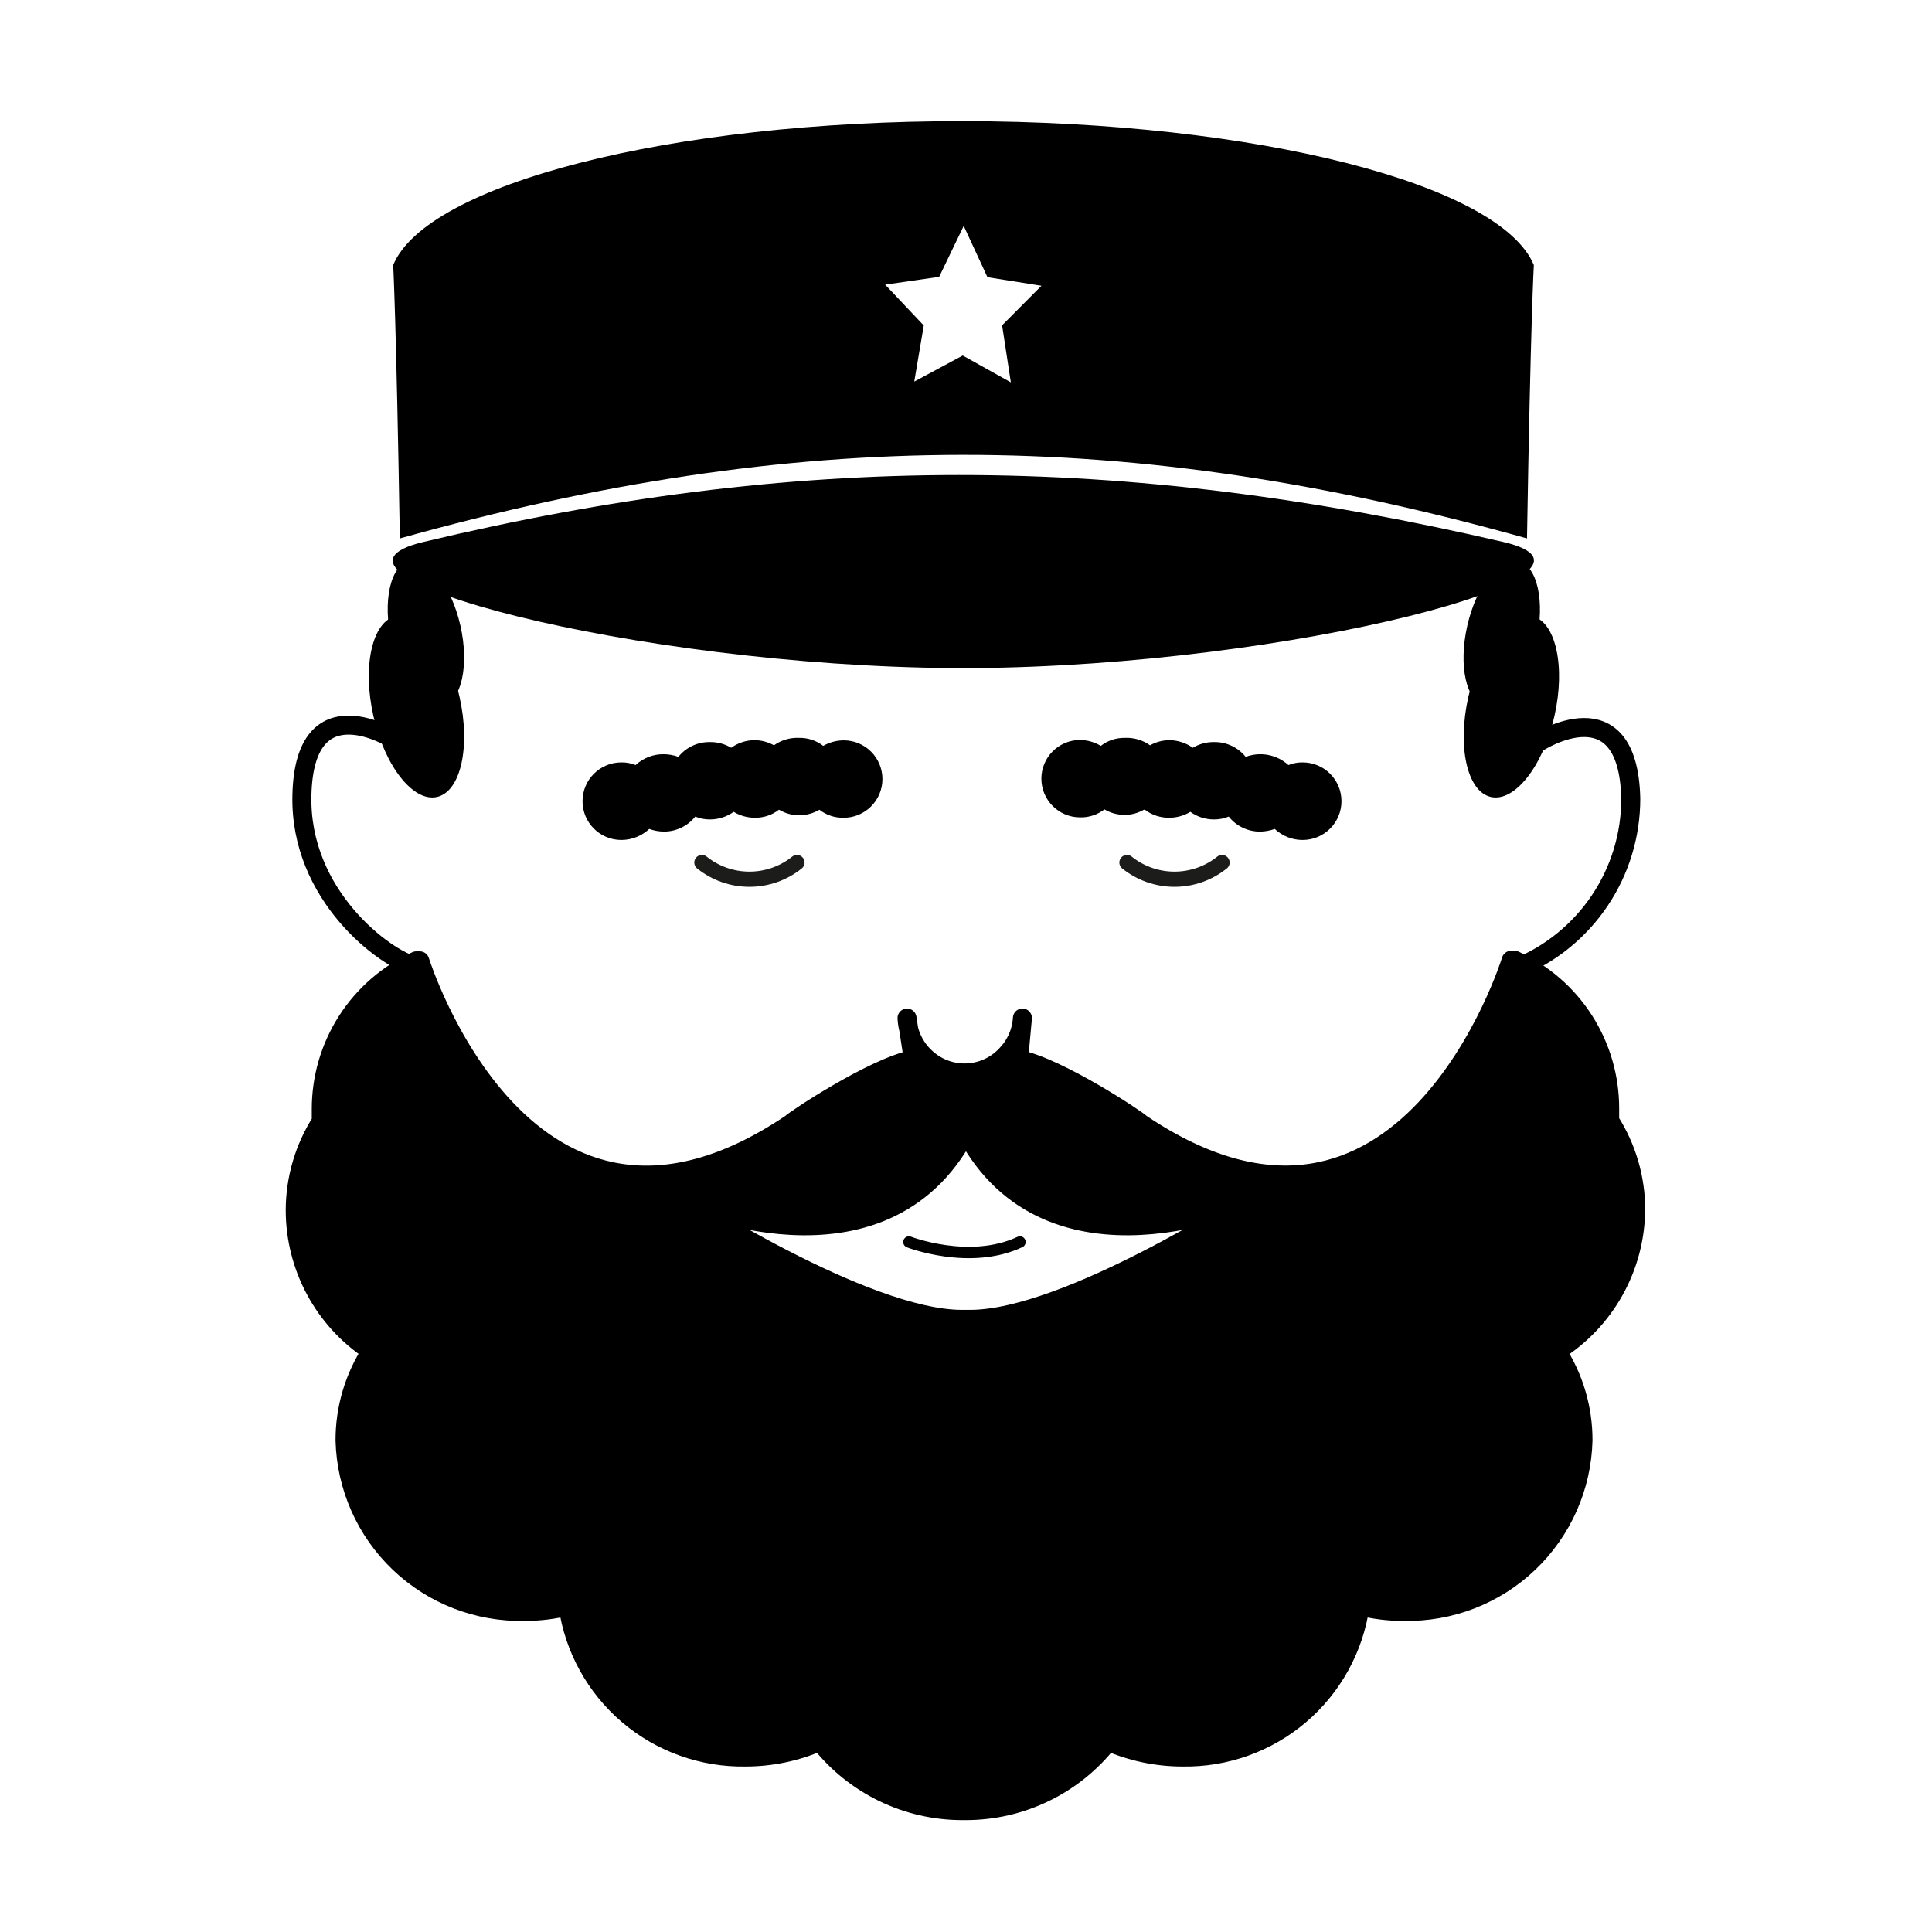 <?xml version="1.0" encoding="UTF-8"?>
<!-- Uploaded to: SVG Repo, www.svgrepo.com, Generator: SVG Repo Mixer Tools -->
<svg width="800px" height="800px" version="1.1" viewBox="144 144 512 512" xmlns="http://www.w3.org/2000/svg">
 <path d="m548.67 286.69c0.957-57.688 1.812-72.449 1.812-72.449-8.867-21.363-73.152-38.039-151.14-38.137-77.988-0.102-142.33 16.777-151.14 38.137 0 0 0.805 14.762 1.762 72.449 105.15-29.371 192.82-29.676 298.71 0zm-170.09-67.258 14.309-2.066 6.5-13.504 6.297 13.602 14.309 2.266-10.43 10.484 2.316 15.113-12.746-7.106-12.848 6.902 2.519-14.863z"/>
 <path transform="matrix(5.038 0 0 5.038 148.09 148.09)" d="m21 50c-1.51-0.36-6.07-3.69-5.93-9 0.14-5.92 4.87-2.9 4.87-2.9 0.374-3.008 1.016-5.977 1.92-8.871" fill="none" stroke="#000000" stroke-linecap="round" stroke-linejoin="round"/>
 <path d="m447.41 358.59c1.84 1.398 4.09 2.141 6.398 2.117 1.992 0.012 3.945-0.527 5.644-1.562 1.832 1.32 4.035 2.027 6.297 2.016 1.328 0.004 2.648-0.25 3.879-0.758 2.023 2.547 5.109 4.016 8.363 3.981 1.305-0.023 2.598-0.262 3.828-0.703 2.004 1.887 4.656 2.934 7.406 2.922 5.676 0 10.277-4.602 10.277-10.281 0-5.676-4.602-10.277-10.277-10.277-1.293-0.027-2.582 0.215-3.777 0.707-3.074-2.789-7.449-3.625-11.336-2.168-2.027-2.535-5.117-3.984-8.363-3.93-1.984-0.031-3.941 0.492-5.644 1.512-1.84-1.309-4.039-2.012-6.297-2.016-1.766 0.031-3.496 0.5-5.039 1.363-1.93-1.387-4.273-2.078-6.648-1.965-2.312-0.051-4.57 0.695-6.398 2.113-1.66-0.996-3.555-1.535-5.492-1.562-5.66 0-10.254 4.594-10.254 10.254 0 5.664 4.594 10.254 10.254 10.254 2.332 0.062 4.609-0.688 6.449-2.117 1.633 0.965 3.496 1.473 5.391 1.461 1.77-0.004 3.508-0.473 5.039-1.359z"/>
 <path transform="matrix(5.038 0 0 5.038 148.09 148.09)" d="m63.47 44.56c-0.709 0.568-1.592 0.878-2.501 0.878-0.909 0-1.79-0.309-2.5-0.878" fill="none" stroke="#1c1c1a" stroke-linecap="round" stroke-miterlimit="10" stroke-width=".8"/>
 <path d="m350.42 358.59c-1.812 1.406-4.051 2.152-6.348 2.117-1.988 0.012-3.941-0.527-5.641-1.562-1.836 1.312-4.039 2.019-6.297 2.016-1.332 0.004-2.648-0.25-3.879-0.758-2.047 2.551-5.148 4.016-8.414 3.981-1.289-0.027-2.566-0.266-3.781-0.703-2.008 1.875-4.656 2.922-7.406 2.922-5.676 0-10.277-4.602-10.277-10.281 0-5.676 4.602-10.277 10.277-10.277 1.297-0.027 2.582 0.215 3.781 0.707 2.008-1.875 4.66-2.902 7.406-2.871 1.34-0.004 2.672 0.234 3.93 0.703 2.027-2.535 5.117-3.984 8.363-3.93 1.984-0.031 3.938 0.492 5.641 1.512 1.832-1.32 4.039-2.027 6.297-2.016 1.766 0.039 3.496 0.504 5.039 1.363 1.918-1.375 4.242-2.066 6.602-1.965 2.328-0.062 4.606 0.684 6.449 2.113 1.652-0.949 3.531-1.453 5.441-1.461 5.66 0 10.25 4.59 10.25 10.254 0 5.66-4.59 10.254-10.25 10.254-2.332 0.059-4.609-0.688-6.449-2.117-1.652 0.965-3.531 1.469-5.441 1.461-1.77-0.004-3.508-0.473-5.039-1.359z"/>
 <path transform="matrix(5.038 0 0 5.038 148.09 148.09)" d="m36.11 44.56c0.709 0.568 1.591 0.878 2.5 0.878 0.909 0 1.791-0.309 2.501-0.878" fill="none" stroke="#1c1c1a" stroke-linecap="round" stroke-miterlimit="10" stroke-width=".8"/>
 <path d="m542.48 287.65c-101.92-23.68-187.37-23.68-286.37 0-36.074 8.664 56.277 32.848 140.77 33.402h4.785c84.539-0.555 176.89-24.938 140.82-33.402z"/>
 <path transform="matrix(5.038 0 0 5.038 148.09 148.09)" d="m78.18 29.24c0.902 2.938 1.545 5.95 1.92 9 0 0 4.73-3.07 4.87 2.95 0.003 1.915-0.567 3.788-1.636 5.377-1.069 1.589-2.589 2.823-4.364 3.542" fill="none" stroke="#000000" stroke-linecap="round" stroke-linejoin="round"/>
 <path d="m549.98 307.25c6.293 1.43 8.961 13.324 5.953 26.562-3.004 13.242-10.543 22.82-16.84 21.391-6.293-1.43-8.961-13.324-5.957-26.562 3.008-13.242 10.547-22.82 16.844-21.391"/>
 <path d="m546.34 292.71c5.047 1.145 7.188 10.676 4.777 21.285-2.406 10.609-8.453 18.281-13.5 17.133-5.047-1.145-7.184-10.672-4.777-21.281 2.41-10.609 8.453-18.281 13.5-17.137"/>
 <path d="m265.77 328.64c3.004 13.242 0.34 25.133-5.957 26.562-6.293 1.43-13.836-8.145-16.84-21.387-3.008-13.242-0.34-25.133 5.953-26.562 6.297-1.43 13.836 8.145 16.844 21.387"/>
 <path d="m266.01 309.78c2.406 10.609 0.27 20.137-4.777 21.285-5.047 1.145-11.09-6.527-13.5-17.137s-0.27-20.141 4.777-21.285 11.09 6.527 13.5 17.137"/>
 <path transform="matrix(5.038 0 0 5.038 148.09 148.09)" d="m85.23 62.83c-7.76e-4 -1.659-0.476-3.283-1.37-4.68v-0.64c0.005-1.645-0.464-3.256-1.351-4.641-0.886-1.385-2.153-2.485-3.649-3.169h-0.18s-5.541 17.95-19.46 8.6c-0.24-0.24-4.32-2.95-6.45-3.39l0.2-2.17c-0.029 0.516-0.191 1.015-0.47 1.45-0.081 0.132-0.175 0.256-0.28 0.37-0.523 0.622-1.276 1.004-2.086 1.061s-1.61-0.218-2.214-0.761c-0.209-0.183-0.391-0.395-0.54-0.63-0.288-0.445-0.454-0.959-0.48-1.489l0.33 2.17c-2.13 0.44-6.21 3.15-6.45 3.39-13.92 9.35-19.51-8.57-19.51-8.57h-0.18v-7.75e-4c-1.496 0.685-2.763 1.785-3.65 3.17-0.886 1.385-1.355 2.996-1.351 4.64v0.64 7.75e-4c-0.894 1.397-1.369 3.021-1.37 4.68 0.006 2.982 1.509 5.762 4 7.4-0.904 1.397-1.383 3.026-1.38 4.69 0.06 2.443 1.087 4.762 2.855 6.449 1.768 1.687 4.133 2.604 6.576 2.551 0.775 0.005 1.548-0.089 2.3-0.28 0.323 2.233 1.451 4.272 3.17 5.734 1.72 1.462 3.913 2.246 6.169 2.206 1.346 0 2.677-0.279 3.91-0.82 1.81 2.304 4.58 3.646 7.51 3.639h0.14c2.93 0.007 5.7-1.335 7.51-3.639 1.233 0.54 2.564 0.82 3.91 0.82 2.256 0.04 4.45-0.744 6.169-2.206 1.72-1.462 2.847-3.501 3.17-5.734 0.752 0.191 1.524 0.285 2.3 0.28 2.443 0.053 4.807-0.864 6.575-2.551 1.768-1.687 2.794-4.006 2.855-6.449 0.003-1.664-0.476-3.293-1.38-4.69 2.557-1.61 4.121-4.409 4.15-7.43zm-35 5.76h-0.44c-5.14 0-14.86-6.32-14.86-6.32-7.75e-4 0 10.659 4.85 15.07-3.52 4.41 8.37 15.08 3.52 15.08 3.52s-9.72 6.32-14.86 6.32z" stroke="#000000" stroke-linejoin="round"/>
 <path transform="matrix(5.038 0 0 5.038 148.09 148.09)" d="m47 64.52s3.2 1.24 5.84 0" fill="none" stroke="#000000" stroke-linecap="round" stroke-linejoin="round" stroke-width=".6"/>
</svg>